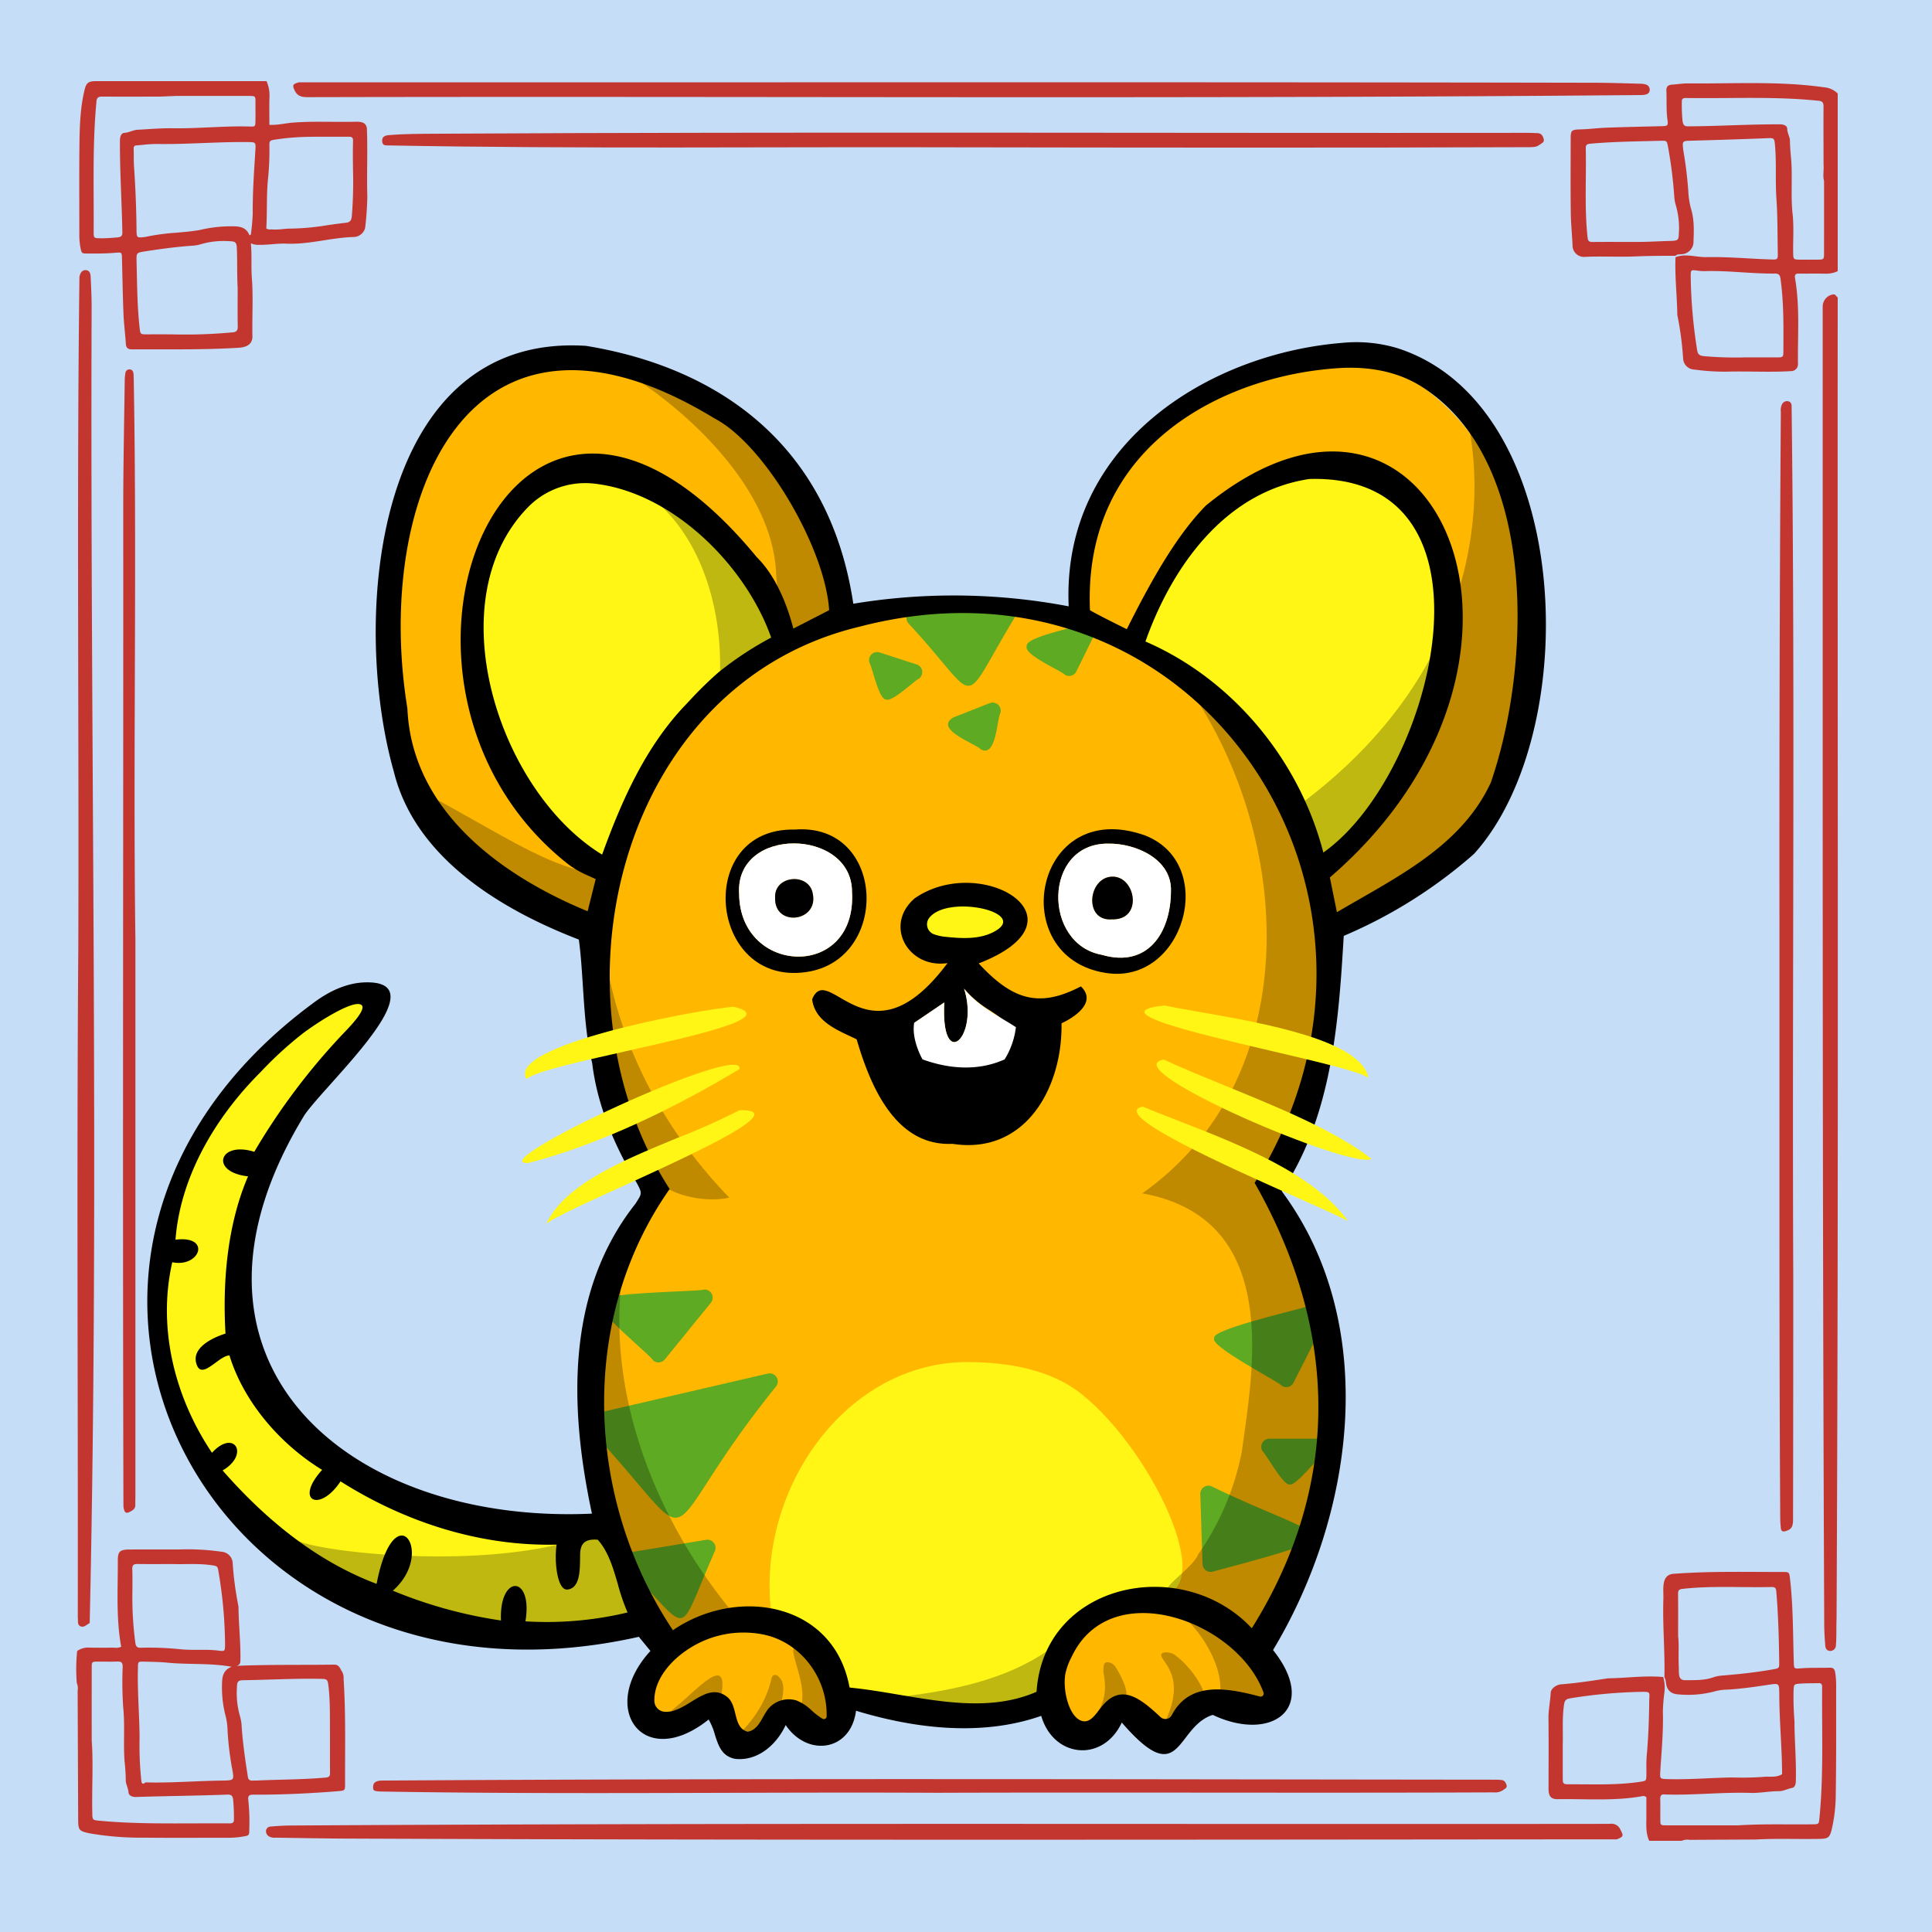 <svg width="600" height="600" viewBox="0 0 600 600" xmlns="http://www.w3.org/2000/svg" xmlns:xlink="http://www.w3.org/1999/xlink">
  <path d="M600,0H0V600H600Z" style="fill: #C5DDF7"/>
  <g>
    <path d="M516.9,520.838c.19-7.982-.575-15.95-.332-23.933.161-3.103-.975-8.096,3.534-8.169,11.159-.817,22.336-.533,33.523-.54,1.908.002,2.039.009,2.252,1.873,1.032,8.726.927,17.528,1.206,26.298.047,1.771.104,1.923,1.957,1.764,3.033-.26,6.065-.114,9.096-.21,1.188-.038,1.627.352,1.818,1.573a27.288,27.288,0,0,1,.281,4.285c-.008,11.186.055,22.374-.126,33.557a49.224,49.224,0,0,1-1.111,10.203c-.752,3.278-1.077,3.54-4.546,3.552-6.384.114-12.788-.179-19.16.188-6.825.033-13.65.056-20.475.108a4.504,4.504,0,0,0-2.556.293H512.186c-1.171-2.466-.87-5.102-.887-7.701-.013-1.987-.002-3.975-.002-5.819a1.408,1.408,0,0,0-1.48-.309c-8.517,1.515-17.205.775-25.808.893-3.117.152-3.145-1.79-3.092-4.352,0-6.868.056-13.738-.027-20.605-.034-2.735.562-5.39.694-8.099.06-1.254,1.69-2.556,3.533-2.629,4.762-.387,9.509-1.109,14.212-1.84,5.736-.061,11.453-.93,17.202-.405a12.155,12.155,0,0,1,.406,4.47,58.264,58.264,0,0,0-.519,6.188c.185,6.147-.399,12.265-.784,18.389-.167,2.649-.199,2.581,2.468,2.66,6.706.196,13.388-.438,20.086-.513a87.687,87.687,0,0,0,9.327-.173c1.966-.234,4.092.323,5.929-.85-.023-8.371-.873-16.715-.871-25.092-.064-3.109-.022-3.166-3.233-2.686-4.335.648-8.666,1.295-13.05,1.529a14.798,14.798,0,0,0-3.547.475,32.121,32.121,0,0,1-11.38,1.008c-2.381-.127-3.652-1.192-3.98-3.557A4.843,4.843,0,0,0,516.9,520.838Zm4.257-12.652c.323,2.347.029,5.947.209,9.535.086,1.584-.387,4.151,1.978,4.073,2.869-.029,5.741.117,8.526-.819a10.944,10.944,0,0,1,2.562-.584c5.397-.433,10.775-.988,16.109-1.947,1.983-.357,2.041-.288,2.012-2.349-.104-7.327-.289-14.65-.922-21.957-.097-1.114-.565-1.302-1.493-1.279-9.17.23-18.357-.451-27.516.572-1.132.127-1.501.416-1.486,1.544C521.189,498.966,521.157,502.959,521.157,508.186Zm18.563,58.693c7.991-.502,15.187-.223,23.072-.322,2.05-.009,2.055-.038,2.241-1.876,1.305-13.125.755-26.326.846-39.492-.095-.903.401-2.53-.992-2.466-1.994.043-3.997-.006-5.982.157-1.804.148-1.781.25-1.894,2.002a92.159,92.159,0,0,0,.276,9.575c.008,6.149.592,12.269.431,18.431.011,1.02-.19,2.19-1.191,2.375-1.392.258-2.706,1.013-4.059,1.004-2.968-.021-5.881.634-8.838.537-8.867-.286-17.711.779-26.575.486-1.215-.167-1.481.461-1.449,1.545.062,2.075.002,4.154.023,6.231.017,1.776.035,1.805,1.876,1.808C525.094,566.886,532.683,566.879,539.72,566.879Zm-54.393-25.295c0,3.863-.005,7.056.002,10.25.005,2.285.013,2.296,2.397,2.3,7.252-.028,14.55.306,21.745-.793,1.788-.289,1.795-.315,1.825-2.09.033-1.915-.056-3.838.083-5.745.54-5.879.743-11.763.809-17.665.157-2.411.165-2.424-2.139-2.428a153.7,153.7,0,0,0-22.327,2.007c-1.621.235-1.833.856-2.021,2.173C485.102,533.806,485.459,538.035,485.327,541.584Z" style="fill: #C3362F"/>
    <path d="M570.72,84.214a8.494,8.494,0,0,1-3.923.777c-2.712-.065-5.427.002-8.141-.024-1.052-.01-1.376.356-1.188,1.441,1.522,8.787.799,17.653.906,26.492a2.138,2.138,0,0,1-1.886,2.339c-6.82.443-13.726-.027-20.571.191a71.437,71.437,0,0,1-9.77-.666,3.608,3.608,0,0,1-3.448-3.51A98.321,98.321,0,0,0,520.905,97.798c-.086-5.963-.794-11.933-.566-17.911,3.04-1.24,6.35.002,9.461-.032,6.717-.145,13.399.504,20.099.718,2.206.071,2.255.062,2.21-2.225-.111-5.58-.041-11.156-.428-16.742-.397-5.719.096-11.484-.51-17.219-.131-1.239-.399-1.547-1.678-1.495-8.056.333-16.116.575-24.175.8-2.887.08-2.902.035-2.554,2.996.716,4.084,1.207,8.184,1.535,12.317a26.326,26.326,0,0,0,.81,5.661c1.065,3.331.965,6.776.824,10.21a3.877,3.877,0,0,1-3.805,4.077c-.624.079-1.291-.052-1.78.493-4.224-.02-8.443.016-12.669.193-5.102.214-10.227-.11-15.327.124a3.556,3.556,0,0,1-3.984-3.704c-.173-3.338-.497-6.676-.546-10.014-.112-7.504-.036-15.012-.035-22.518.001-3.066.058-3.273,3.151-3.348,2.559-.061,5.088-.41,7.632-.51,5.821-.229,11.647-.333,17.471-.483,1.873-.048,2.061-.102,1.784-2.112-.407-2.946-.167-5.893-.315-8.833-.068-1.352.511-1.872,1.747-1.959,1.667-.119,3.331-.375,4.998-.383,14.102.14,28.306-.785,42.31,1.225a6.784,6.784,0,0,1,4.155,1.912Zm-63.917-9.077c3.987.06,8.339-.224,12.444-.331,1.845-.076,2.071-.353,2.122-2.12a25.14,25.14,0,0,0-.938-8.989,11.516,11.516,0,0,1-.482-2.817,138.617,138.617,0,0,0-1.904-15.141c-.378-2.004-.362-2.075-2.325-2.021-7.33.201-14.666.256-21.979.925-1.113.102-1.288.6-1.267,1.515.207,9.169-.434,18.354.553,27.512.123,1.145.445,1.498,1.558,1.485C498.657,75.109,502.73,75.137,506.803,75.137Zm59.672-18.987c-.441-1.253-.006-3.473-.156-5.034-.009-5.995-.044-11.99-.008-17.985.006-1.159-.278-1.752-1.54-1.833-13.199-1.393-26.501-.694-39.754-.849-.946.122-2.759-.478-2.704.994a49.39,49.39,0,0,0,.233,6.213c.196,1.19.545,1.587,1.758,1.58,9.511-.045,19.003-.671,28.515-.619,1.04-.01,2.21.375,2.219,1.38.012,1.38.844,2.493.852,3.771.011,1.92.214,3.816.368,5.722.457,5.654-.167,11.334.453,16.992.427,3.897.119,7.826.173,11.741.032,2.395.017,2.402,2.3,2.418q2.518.017,5.036 0c2.234-.013,2.25-.018,2.252-2.194Q566.484,67.3,566.475,56.15ZM541.987,110.995q4.791,0,9.583-.001c2.253-.003,2.266-.008,2.274-2.167.042-7.415.136-14.844-.886-22.208-.148-1.167-.517-1.683-1.772-1.668-7.345.089-14.651-.996-22.005-.745a14.239,14.239,0,0,1-2.141-.178c-1.943-.231-1.958-.238-1.974,1.776a157.639,157.639,0,0,0,1.979,22.812c.202,1.456.753,1.823,2.027,1.983A113.842,113.842,0,0,0,541.987,110.995Z" style="fill: #C3362F"/>
    <path d="M570.36,502.592c-.111,2.865.022,5.778-.217,8.616a1.732,1.732,0,0,1-1.879,1.489c-1.028-.065-1.349-.828-1.412-1.643-.161-2.069-.295-4.145-.317-6.22-.618-136.536-.457-273.076-.483-409.613a3.818,3.818,0,0,1,3.003-3.74c.99-.298,1.127.576,1.665.89C570.613,229.112,571.036,365.865,570.36,502.592Z" style="fill: #C3362F"/>
    <path d="M24.317,294.372c.24-69.15-.51-138.315.341-207.458a8.371,8.371,0,0,1,.038-.958c.176-1.28.933-2.135,1.919-2.066,1.257.089,1.495,1.072,1.541,2.062.136,2.952.285,5.906.307,8.86C27.93,230.959,30.914,368.646,27.855,504.054c-.909.463-1.754,1.454-2.795,1.041-1.162-.463-.743-1.809-.9-2.782C24.256,433.151,23.796,363.186,24.317,294.372Z" style="fill: #C3362F"/>
    <path d="M23.857,522.717a53.799,53.799,0,0,1,.103-9.977,5.875,5.875,0,0,1,3.831-1.057c2.556.066,5.114.032,7.671.01a3.698,3.698,0,0,0,2.178-.284c-1.627-8.831-1.018-17.784-1.05-26.712-.01-2.847.601-3.455,3.539-3.481,5.194-.046,10.389.003,15.584-.019a74.519,74.519,0,0,1,13.14.716,3.699,3.699,0,0,1,3.409,3.516,102.635,102.635,0,0,0,1.802,13.483c.045,5.418.667,10.828.601,16.254-.025.945.085,1.915-1.287,2.182,10.206-.439,20.263-.237,30.453-.379,1.592-.017,1.811,1.359,2.458,2.27a3.97,3.97,0,0,1,.415,2.085c.709,10.926.42,21.867.465,32.804-.027,1.791-.042,1.939-1.826,2.109-8.907.72-17.855,1.159-26.791,1.112-1.211-.026-1.604.495-1.45,1.573a63.682,63.682,0,0,1,.319,9.075c0,2.039-.021,2.041-2.022,2.368a26.433,26.433,0,0,1-4.287.368c-8.791-.014-17.583.074-26.372-.037a91.76,91.76,0,0,1-16.681-1.301c-3.589-.708-3.773-1.004-3.787-4.545q-.074-19.899-.161-39.796A4.055,4.055,0,0,0,23.857,522.717Zm20.087,30.731c.357.812.793.458,1.231.083,7.965.236,15.953-.483,23.927-.552,3.586-.089,3.657-.028,3.009-3.603a93.956,93.956,0,0,1-1.446-12.087,19.188,19.188,0,0,0-.573-4.248,35.237,35.237,0,0,1-1.138-10.184c.03-2.346.463-4.248,3-5.232-6.73-1.196-13.306-.619-20.035-1.275-2.382-.228-4.785-.253-7.181-.31-1.861-.043-1.868-.003-1.894,1.772-.221,7.274.45,14.515.507,21.778A102.607,102.607,0,0,0,43.945,553.448Zm58.534-14.574c-.074-4.956.164-10.38-.539-15.786-.152-1.174-.394-1.655-1.657-1.688-8.225-.216-16.437.287-24.655.406-1.723.025-1.987.401-2.041,2.214a25.741,25.741,0,0,0,.952,8.985,13.48,13.48,0,0,1,.519,3.293c.362,5.159,1.101,10.274,1.901,15.383.176,1.723,1.492,1.221,2.726,1.282,7.162-.337,14.34-.276,21.491-.925,1.076-.098,1.325-.473,1.316-1.443C102.458,546.843,102.479,543.09,102.479,538.874Zm-73.995,1.607c.543,7.109-.01,15.295.19,22.758.003,1.871.151,2.024,1.985,2.184,11.773,1.119,23.602.815,35.41.839,1.757.001,3.514-.017,5.271.005.871.011,1.36-.29,1.315-1.24a60.635,60.635,0,0,0-.254-6.207c-.196-1.311-.721-1.523-1.829-1.488-9.337.351-18.677.427-28.006.727-1.151.098-2.563-.208-2.662-1.48-.105-1.355-.877-2.507-.845-3.813a56.826,56.826,0,0,0-.368-5.716c-.428-5.65.159-11.323-.441-16.977a116.252,116.252,0,0,1-.149-12.45c.002-1.274-.422-1.664-1.649-1.616-1.994.078-3.992.01-5.989.024-1.947.013-1.972.024-1.974,1.932Q28.473,529.222,28.484,540.481Zm25.405-54.75c-4.115,0-7.628.036-11.139-.02-1.207-.019-1.71.32-1.664,1.618.089,2.551.046,5.107.021,7.661a107.959,107.959,0,0,0,.898,15.012c.143,1.102.37,1.775,1.693,1.719a95.454,95.454,0,0,1,12.663.5c3.82.346,7.657-.1,11.47.394,2.033.263,2.047.195,2.062-1.989a139.062,139.062,0,0,0-2.002-22.31c-.3-1.933-.34-1.954-2.18-2.226C61.586,485.48,57.428,485.851,53.889,485.731Z" style="fill: #C3362F"/>
    <path d="M502.11,571.224c-132.008.088-264.041.31-396.042-.242-6.795-.048-13.588-.177-20.382-.279a3.818,3.818,0,0,1-1.875-.263,1.864,1.864,0,0,1-1.196-1.888,1.448,1.448,0,0,1,1.494-1.299c1.907-.17,3.822-.296,5.735-.321,136.697-.838,273.415-.348,410.108-.513a2.979,2.979,0,0,1,3.273,1.797C504.257,570.134,504.233,570.384,502.11,571.224Z" style="fill: #C3362F"/>
    <path d="M92.848,25.567c134.259.056,268.524-.139,402.775.134,4.556.018,9.111.18,13.667.297a6.491,6.491,0,0,1,1.887.255,1.662,1.662,0,0,1,1.154,1.653c.007,1.481-1.631,1.611-2.731,1.612-137.994,1.239-276.008.33-414.01.656-1.843.002-3.236-.291-4.085-2.088C90.733,26.451,90.879,26.088,92.848,25.567Z" style="fill: #C3362F"/>
    <path d="M298.211,45.755c-59.159-.186-118.328.517-177.479-.59-.962-.016-2.001.13-2.054-1.319-.04-1.12.496-1.739,1.946-1.866,5.1-.447,10.221-.411,15.332-.451,112.808-.639,225.619-.154,338.428-.276,1.038 0,2.075.067,3.113.093,1.188.029,1.648.834,1.915,1.814.292,1.068-.631,1.292-1.236,1.773-1.11.882-2.42.755-3.675.776C415.78,45.924,356.821,45.844,298.211,45.755Z" style="fill: #C3362F"/>
    <path d="M552.626,287.659c-.048-42.668.036-106.295.429-159.778a4.048,4.048,0,0,1,.371-2.328,1.756,1.756,0,0,1,1.771-.97,1.347,1.347,0,0,1,1.2,1.296c1.13,89.823.14,179.736.515,269.589q.011,38.259-.063,76.518c-.002,2.219-.568,3.019-2.384,3.539-.77.221-1.292,0-1.386-.813a28.264,28.264,0,0,1-.21-3.103C552.511,414.441,552.662,357.273,552.626,287.659Z" style="fill: #C3362F"/>
    <path d="M290.994,556.765c-57.562-.282-115.149.601-172.698-.394-2.227-.115-2.422-.226-2.422-1.409.001-1.318.814-1.941,2.685-1.993,115.204-.723,230.431-.383,345.641-.272a18.639,18.639,0,0,1,2.152.108c.939.114,1.322.844,1.531,1.641.215.819-.517,1.03-1,1.426a4.337,4.337,0,0,1-2.946.769C406.324,556.869,348.515,556.577,290.994,556.765Z" style="fill: #C3362F"/>
    <path d="M42.053,291.954q0,85.758-.001,171.516c0,1.28-.032,2.559-.029,3.838a1.845,1.845,0,0,1-.945,1.767c-1.891,1.19-2.416,1.008-2.744-1.237-.28-103.454-.009-206.939-.061-310.403.006-13.031.289-26.063.458-39.095a14.611,14.611,0,0,1,.236-2.616,1.226,1.226,0,0,1,1.438-.987c1.239.165,1.05,1.662,1.119,2.594C42.587,175.403,41.283,234.211,42.053,291.954Z" style="fill: #C3362F"/>
    <path d="M82.774,25.2a11,11,0,0,1,.911,5.077c-.086,2.783-.023,5.571-.023,8.485,2.573.153,4.893-.492,7.237-.677,5.91-.466,11.814-.17,17.72-.249,1.983.078,5.045-.649,5.322,2.09.286,7.007-.068,14.065.133,21.085a96.036,96.036,0,0,1-.677,9.78,3.771,3.771,0,0,1-3.403,2.808c-7.098.162-13.975,2.387-21.146,2.07-2.751-.122-5.557.429-8.355.363a5.182,5.182,0,0,1-2.582-.484c.37,3.946-.003,7.75.366,11.576.357,5.637.005,11.35.106,17.012.175,2.686-1.627,3.651-4.067,3.851-11.086.69-22.187.468-33.283.515-1.301.005-1.869-.442-1.954-1.766-.197-3.101-.607-6.19-.731-9.293-.231-5.744-.322-11.494-.467-17.242-.044-1.753-.05-1.88-1.944-1.71-2.95.264-5.898.257-8.85.237-1.72-.012-1.727-.046-2.087-1.764l-.009-.044a20.747,20.747,0,0,1-.352-4.282c0-8.869-.063-17.739.023-26.608.056-5.817.156-11.648,1.427-17.37.602-2.71.972-3.442,3.691-3.46H82.774Zm-4.882,47.684-.429.179c-.892-2.269-2.626-2.742-4.831-2.774a41.866,41.866,0,0,0-10.667,1.157c-2.366.404-4.778.614-7.194.824a68.391,68.391,0,0,0-9.384,1.256,4.078,4.078,0,0,1-.471.087c-2.43.286-2.497.216-2.518-2.307-.055-6.545-.332-13.081-.778-19.612-.074-1.087-.078-2.179-.081-3.27-.003-.747-.005-1.495-.03-2.241-.024-.72.26-.996.957-1.04.733-.047,1.466-.119,2.199-.19a35.187,35.187,0,0,1,4.009-.24c4.84.081,9.673-.106,14.506-.293,4.663-.18,9.326-.36,13.994-.3,2.18.028,2.282.114,2.147,2.322q-.081,1.337-.166,2.675c-.358,5.72-.717,11.438-.666,17.18A63.76,63.76,0,0,1,77.891,72.884Zm-4.32,4.552c.065,1.761.074,3.524.085,5.287.013,2.228.025,4.457.148,6.679q0,1.682-.007,3.364c-.009,2.871-.019,5.741.033,8.611.024,1.34-.462,1.784-1.761,1.853a156.456,156.456,0,0,1-18.545.614c-2.588-.017-5.177-.034-7.761.003-2.178.001-2.179-.009-2.405-2.071l-.018-.164c-.622-5.644-.738-11.31-.854-16.975V84.635q-.036-1.772-.077-3.543c-.063-2.593-.011-2.608,2.628-3.023,4.799-.756,9.613-1.394,14.461-1.75a11.748,11.748,0,0,0,2.823-.458,25.127,25.127,0,0,1,8.75-.967C73.211,74.954,73.496,75.216,73.572,77.436ZM54.744,29.794q10.785-.007,21.57.002c3.486.003,2.984-.225,3.019,3.135.016,1.518.022,3.037-.003,4.555-.029,1.758-.049,1.863-1.684,1.812-7.992-.247-15.954.659-23.946.537-3.664-.056-7.335.265-11.0.468-1.401.078-2.626.877-4.096.967-1.069.066-1.375,1.378-1.362,2.501-.037,9.433.574,18.818.756,28.251.054,1.22-.342,1.61-1.596,1.714-1.754.145-3.5.285-5.258.26-2.035-.029-2.055-.036-2.059-2.183.09-13.409-.398-26.852.865-40.219.051-1.206.564-1.609,1.782-1.599,5.993.048,11.987.012,17.98.006Zm29.682,41.461a4.035,4.035,0,0,0-.427-.004,1.833,1.833,0,0,1-1.303-.324c.135-2.179.158-4.375.18-6.58.03-2.858.059-5.731.334-8.602a85.072,85.072,0,0,0,.464-10.043c-.047-2.063.011-2.072,1.965-2.377a75.882,75.882,0,0,1,10.496-.835c2.466-.04,4.932-.032,7.399-.025,1.531.005,3.062.009,4.593.003.879-.004,1.552.04,1.517,1.231-.085,2.949-.051,5.9-.017,8.851a133.149,133.149,0,0,1-.368,14.622c-.136,1.388-.619,1.892-1.987,2.035-1.896.198-3.783.47-5.671.741a75.208,75.208,0,0,1-11.2,1.044c-.855-.005-1.707.072-2.56.149A19.895,19.895,0,0,1,84.426,71.255Z" style="fill: #C3362F;fill-rule: evenodd"/>
  </g>


  <path d="M412.907,286.795c56.475-22.528,64.096-51.887,61.092-94.295,4.565-42.258-34.665-100.62-83.499-75.5-29.584,12.257-56.429,25.952-54.171,77.843-24.3-8.561-51.106-9.873-75.297-2.394-1.59-17.928-10.026-40.591-16.532-46.45C177.477,85.643,119.285,106.874,120,195.248c.976,22.076,5.004,56.477,23,72.252,5.329,3.074,28.847,16.146,44.549,19.123C185.465,300.81,185.7,315.183,189,328.5c-.113,8.149,3.181,15.255,6.415,22.233,3.064,6.612,6.075,13.108,6.085,20.267-35.201,60.4-10,117.5,7,138.5q.602.745,1.161,1.4A25.589,25.589,0,0,0,205,515.001c-15.636,21.701,2.324,26.503,16.5,14,3.493.477,4.794,3.213,6.085,5.928,1.143,2.402,2.277,4.787,4.915,5.572,7.571-8.79,11.787-7.618,19.064-5.595,1.899.527,4.006,1.113,6.436,1.595a37.609,37.609,0,0,0,2.475-8.645c5.639.697,14.408,1.056,31.525,1.644,2.712-.008,6.199.316,10.018.671,9.357.87,20.703,1.924,27.496-1.263,3.957,11.291,7.578,9.545,12.786,7.035,4.756-2.292,10.835-5.222,19.7.558,10.262-5.984,14.163-8.809,18.438-9.592,3.517-.645,7.288.093,15.062,1.592a34.136,34.136,0,0,0-7.566-15.717c27.823-39.346,35.295-105.103,6.566-141.284-2.2-5.01.558-9.223,3.308-13.422A34.857,34.857,0,0,0,401,352.5c6.745-14.206,10.033-29.552,12-45A111.299,111.299,0,0,0,412.907,286.795Z" style="fill: #FFB700;fill-rule: evenodd"/>
  <g>
    <path d="M242,193.69c-28.5-67.189-97.947-63.157-94,0-1.951,26.886,15.99,65.118,39.5,76.311,6.794-19.153,18.306-42.616,34-56,1.914-2.813,5.997-5.047,10.066-7.272C238.105,203.153,244.605,199.597,242,193.69Z" style="fill: #FFF615"/>
    <path d="M410.501,268.001c21.5-15.5,37.576-42.922,36-70,7.968-75.574-80.867-61.213-92.5,2.5C381.18,212.622,403.062,239.185,410.501,268.001Z" style="fill: #FFF615"/>
    <path d="M195.53,497.88c.529,2.289,1.018,4.403,1.47,6.121C108.962,534.752-27.501,416.56,97.999,314.059c17.5-9.557,20-5.558,15.15,0-97.08,119.646,7.74,157.608,72.35,162.443C189.898,473.536,193.13,487.507,195.53,497.88Z" style="fill: #FFF615"/>
    <path d="M290,531.002c-23.908.067-27.636-7.704-31.434-15.62-3.002-6.257-6.048-12.604-19.133-15.245-4.262-37.933,23.452-77.35,61.311-77.134,12.185.069,25.347,2.226,34.921,9.763,23.32,18.358,45.698,67.49,20.335,62.236-19.305,2.918-22.586,11.178-25.724,19.078C326.424,523.776,322.787,532.931,290,531.002Z" style="fill: #FFF615"/>
    <path d="M298.5,281.002c17.626-2.403,21,11.5-.5,11.5C279,293.002,285.281,279.723,298.5,281.002Z" style="fill: #FFF615"/>
  </g>
  
  <g>
    <path d="M315.649,190.92a2.518,2.518,0,0,0-2.342-3.774L283.805,189.453a2.517,2.517,0,0,0-1.677,4.15C305.499,218.701,297.229,221.05,315.649,190.92Z" style="fill: #5EAA22"/>
    <path d="M339.891,197.105a2.517,2.517,0,0,0-2.97-3.497c-1.581,1.065-18.526,4.099-18.069,7.036-.961,2.724,10.556,7.547,11.876,8.922A2.516,2.516,0,0,0,334.266,208.532Z" style="fill: #5EAA22"/>
    <path d="M273.147,202.622a2.516,2.516,0,0,0-3.13,3.199c.902,1.425,2.863,11.203,5.043,11.391,1.877,1.073,8.875-5.807,10.372-6.475a2.518,2.518,0,0,0-.728-4.381Z" style="fill: #5EAA22"/>
    <path d="M310.722,221.278a2.517,2.517,0,0,0-3.346-2.92l-11.295,4.462c-6.163,3.631,6.716,8.051,8.494,9.873C309.444,235.445,309.537,223.449,310.722,221.278Z" style="fill: #5EAA22"/>
    <path d="M220.785,404.556a2.516,2.516,0,0,0-2.114-4.07c-1.112.643-33.644.855-32.535,3.757-2.13,2.117,15.934,16.67,16.63,18.173a2.516,2.516,0,0,0,3.68-.219Z" style="fill: #5EAA22"/>
    <path d="M412.524,408.134a2.517,2.517,0,0,0-2.923-3.535c-1.227,1.064-33.64,8.011-32.496,10.943-1.729,2.466,20.09,13.57,21.037,14.866A2.517,2.517,0,0,0,401.693,429.42Z" style="fill: #5EAA22"/>
    <path d="M241.086,430.473a2.516,2.516,0,0,0-2.584-3.908L183.979,439.193a2.518,2.518,0,0,0-1.298,4.104C221.013,484.333,200.634,480.559,241.086,430.473Z" style="fill: #5EAA22"/>
    <path d="M394.182,446.808a2.518,2.518,0,0,0-2.044,3.941c1.185,1.057,6.393,10.608,8.356,10.274,1.777.741,9.588-9.176,10.828-9.985a2.517,2.517,0,0,0-1.805-4.23Z" style="fill: #5EAA22"/>
    <path d="M376.296,461.606a2.517,2.517,0,0,0-3.529,2.357L373.459,485.754a2.516,2.516,0,0,0,3.19,2.323C423.552,475.491,411.331,478.688,376.296,461.606Z" style="fill: #5EAA22"/>
    <path d="M222.023,481.663a2.518,2.518,0,0,0-2.698-3.463L195.595,482.095a2.517,2.517,0,0,0-1.394,4.203C215.367,507.427,209.58,509.938,222.023,481.663Z" style="fill: #5EAA22"/>
  </g>


  <g style="opacity: 0.25">
    <path d="M245.734,149.039c9.466,13.085,26.45,47.211,2.265,49.461-4.658-4.074-6.453-13.248-6.927-19.516-.546-24.525-22.866-47.035-41.573-59.984C219.499,122.2,238.656,140.359,245.734,149.039Z"/>
    <path d="M451.999,262c27.731-21.123,24.675-58.51,22.064-90.448v-.009l-.001-.002v-.001c-.194-2.38-.386-4.73-.563-7.04-.872-15.275-11.415-30.114-20.035-42.246l-.085-.119c8.837,24.407,10.772,84.486-52.185,129.543L415.499,285.5c2.907-1.744,5.889-3.466,8.88-5.193C434.251,274.607,444.231,268.844,451.999,262Z"/>
    <path d="M229.499,538.604c5.853-5.853,8.869-11.706,10.141-17.559a1.159,1.159,0,0,1,1.84-.637c1.474,1.312,2.546,2.922,1.079,8.592-2.207.201-2.91,2.22-3.669,4.399C237.732,536.722,236.445,540.416,229.499,538.604Z"/>
    <path d="M395.499,366.5c29.325-46.428,19.017-113.571-24.316-149.903,30.602,46.908,33.472,118.725-16.43,154.011,41.244,7.509,35.177,50.11,31.414,76.541q-.288,2.021-.551,3.908a83.729,83.729,0,0,1-13.505,31.662c-.774,1.974-3.223,4.214-5.538,6.33-4.173,3.815-7.905,7.227-.574,7.951,6.353.222,13.067,4.8,18.773,8.69l.001.001c1.485,1.012,2.902,1.979,4.226,2.809,6.109-4.261,9.134-12.557,12.103-20.698,1.894-5.193,3.764-10.322,6.397-14.302,5.749-24.811,9.802-55.7-1.5-79.5a52.607,52.607,0,0,0-4.875-9.989C397.863,378.355,394.602,372.698,395.499,366.5Z"/>
    <path d="M200.5,498.5c-13.459-27.146-20.431-68.872-7.463-100.646-4.159,36.214,10.784,73.662,33.462,101.646-.875,1.541-4.615,2.761-8.588,4.058-3.922,1.279-8.071,2.633-9.912,4.442-1.779.337-3.398-2.697-4.881-5.478A15.056,15.056,0,0,0,200.5,498.5Z"/>
    <path d="M188.917,302.097c5.508,26.925,18.667,50.252,37.559,69.836-6.815,1.564-16.76-.337-21.476-4.433C189.811,354.31,188.973,318.361,188.917,302.097Z"/>
    <path d="M241.499,197.5c-5.103-17.447-20.541-36.497-38.499-42.436,15.053,12.497,21.012,34.024,20.619,53.034C223.456,210.249,241.046,199.967,241.499,197.5Z"/>
    <path d="M148.208,255.299h.001c16.077,9.078,28.692,16.201,40.79,16.201-2,33.5-42.5-2.5-53-23,4.294,2.33,8.349,4.619,12.204,6.796Z"/>
    <path d="M322,526.5c3.2-3.004,5.702-10.14,3.5-14-12.955,9.12-29.855,12.52-45.132,14.358,1.9.236,3.85.508,5.836.785h.001C298.037,529.294,311.112,531.118,322,526.5Z"/>
    <path d="M368.5,503c15,3,42.249,35.864,10.5,22C379.359,517.247,373.736,507.892,368.5,503Z"/>
    <path d="M364.848,513.949c-1.521-1.081-4.823-1.205-4.118.523a8.986,8.986,0,0,0,.895,1.469c1.922,2.802,5.448,7.942.12,18.961,1.944-.382,3.3-1.959,4.75-3.647,1.862-2.166,3.881-4.515,7.504-4.755C373.611,523.185,368.96,516.87,364.848,513.949Z"/>
    <path d="M248.5,511.5c6.409,4.648,9.587,14.666,8.999,22.5-1.106,2.147-8.145.571-9.909-2,2.982-3.723,1.186-9.948-.159-14.609C246.248,513.289,245.414,510.399,248.5,511.5Z"/>
    <path d="M186.499,475.5c-30.5,13-85.866,6.813-94,3a7.858,7.858,0,0,1,1.806,2.335c4.521,7.231,16.871,26.988,104.194,22.665,1.233.012-2.647-7.876-6.32-15.342C189.376,482.458,186.693,477.004,186.499,475.5Z"/>
    <path d="M339.475,533.871c4.434-5.731,3.822-10.28,3.392-13.477a8.162,8.162,0,0,1-.057-3.306c.523-1.633,2.808-.752,3.702.712,6.708,10.989,2.273,12.61-3.918,14.873C341.587,533.041,340.534,533.426,339.475,533.871Z"/>
    <path d="M213.803,526.704c-1.845,1.668-3.696,3.34-5.332,4.567,4.989.719,7.401-.863,9.745-2.401A11.712,11.712,0,0,1,224,526.5C225.918,515.758,219.889,521.206,213.803,526.704Z"/>
  </g>
  <g>
    <path d="M284.048,279c-9.703,8.37-1.966,21.93,10.215,20.094-15.665,20.992-26.385,14.781-33.411,10.711-3.995-2.314-6.795-3.937-8.63.531.747,6.318,6.766,9.126,11.803,11.476.693.323,1.368.638,2.008.952,4.219,14.341,11.949,33.302,29.783,32.467,22.661,3.495,34.191-17.463,33.845-37.438,4.167-1.926,11.078-6.577,6.02-11.461-12.846,6.714-21.125,4.368-31.739-7.134C339.281,285.465,304.574,264.686,284.048,279Zm9.213,32.317c-1.142,21.861,10.901,10.878,6.146-4.275a32.274,32.274,0,0,0,8.017,6.742c5.502,3.647,9.698,6.429,4.275,15.157a71.845,71.845,0,0,0-7.772.02c-9.696.358-20.063.74-20.023-11.3Zm14.911-21.687c-4.302,2.079-9.464,1.834-14.216,1.337a15.019,15.019,0,0,1-4.02-.861,3.293,3.293,0,0,1-1.441-4.936c5.718-7.752,32.317-1.646,19.677,4.46Z" style="fill: #000;fill-rule: evenodd"/>
    <path d="M222.014,538.709c1.079,3.403,2.141,6.756,6.365,7.531,6.994.721,12.805-4.423,15.619-10.507,6.775,10.016,20.232,8.179,21.847-4.447,18.367,5.573,39.066,8.047,57.521,1.593,3.779,13.053,19.142,14.609,25.018,2.073,12.417,14.36,15.624,10.187,19.838,4.702,2.117-2.756,4.489-5.843,8.411-7.077,18.211,8.629,33.196-1.969,18.725-20.142,25.335-42.158,33.406-101.054,2.728-142.461,15.63-23.421,17.657-52.859,19.223-79.326a149.582,149.582,0,0,0,40.454-25.459c34.21-37.781,31.251-139.392-23.8-157.068a44.483,44.483,0,0,0-17.223-1.63c-42.025,3.442-87.085,31.978-84.85,81.811A190.863,190.863,0,0,0,265,187.5c-7.5-50-42.594-73.495-83.012-80.091-65.816-4.201-73.173,84.776-59.658,132.312,6.62,26.825,33.548,42.882,57.436,52.071.61,4.488.922,9.337,1.243,14.311.518,8.04,1.056,16.406,2.907,24.101,1.583,13.214,7.034,25.856,13.825,37.154,1.696,3.176,1.636,3.27-.075,5.97-.092.145-.188.297-.289.458-21.821,27.591-20.523,63.733-13.542,96.29C107.471,473.542,48.079,422.222,94.6,346.224c1.62-2.328,4.709-5.785,8.228-9.722,11.851-13.26,28.575-31.974,10.476-31.415-5.651.174-11.03,2.747-15.589,6.091C-11.24,391.102,65.006,538.329,198.401,508.326l3.595,4.39c-16.388,17.857-2.164,37.491,18.075,21.295A19.536,19.536,0,0,1,222.014,538.709ZM389.636,367.348c25.38,44.567,27.693,92.568-.873,138.32-21.712-23.133-64.664-14.148-66.849,19.732-13.454,5.861-28.335,3.345-42.757.907-5.194-.879-10.329-1.747-15.316-2.21-4.797-26.502-34.82-31.543-54.863-17.814-27.22-40.797-29.361-96.71-1.013-137.011-38.901-60.338-15.705-156.814,58.968-174.649C371.906,167.225,445.51,278.287,389.636,367.348ZM212.857,218.949c-12.386,12.989-19.722,29.531-25.867,46.46-32.269-19.787-51.282-78.916-23.043-107.858a24.793,24.793,0,0,1,20.042-7.413c24.518,2.423,47.498,25.233,55.511,47.862a104.051,104.051,0,0,0-16.412,10.837,118.279,118.279,0,0,0-9.055,8.876Zm193.791-70.196c62.198-1.741,38.795,91.734,4.327,116.014-7.377-28.585-28.108-53.813-55.245-65.543C363.776,176.477,380.14,152.725,406.648,148.753ZM185,273l-2.5,10c-27.003-11.108-54.623-31.305-55.979-62.984C115.995,155.439,145,83,222,130c15.5,8.116,34.262,40.132,35.5,59.5l-11.117,5.718C244.5,188,241.05,178.983,235,173c-76.446-92.71-129.321,39.014-58.967,95.059a28.784,28.784,0,0,0,6.111,3.653Zm237.117,6.288c-2.323,1.332-4.64,2.66-6.926,4.008L413,272.5c79-68,32.5-173.5-38.5-115.5-8.653,8.822-16.308,21.876-24.56,38.4-9.94-4.9-11.44-5.9-11.44-5.9-2.217-51.098,41.524-72.908,77.285-75.185,8.764-.557,17.743.861,25.225,5.458C477.622,142.268,475.699,206.213,463,243,454.934,260.472,438.393,269.956,422.117,279.288ZM191.894,492.033a62.355,62.355,0,0,0,3,8.734,107.884,107.884,0,0,1-31.717,2.758c2.416-14.491-8.227-14.68-7.587-.265A141.997,141.997,0,0,1,122,494c13.477-11.818.461-30.665-5.044-2.116-18.896-7.138-34.607-20.135-47.823-35.222,8.507-4.954,3.604-13.043-3.303-5.487C54.169,433.811,48.873,412.279,53.499,392c8.669,1.765,12.244-8.424,1-7,1.445-18.976,11.753-37.22,25.914-51.534q.311-.315.623-.63a114.98,114.98,0,0,1,13.327-12.145c5.915-4.342,13.792-8.972,16.819-8.885,4.164.12-2.002,6.51-4.898,9.503a202.696,202.696,0,0,0-27.316,36.395c-11.006-3.446-13.9,6.331-1.932,7.618-6.677,15.5-7.903,33.678-7.005,48.827-3.946,1.263-10.705,4.384-9,9.49,1.008,3.171,3.41,1.403,5.883-.417,1.526-1.124,3.079-2.267,4.348-2.283,4.295,14.089,15.371,27.336,28.782,35.543-8.812,9.7-.736,13.366,5.71,3.569,20.06,12.677,43.268,20.189,67.113,19.648-.801,5.03.165,14.302,3.373,13.942,3.802-.428,3.862-5.679,3.908-9.776.005-.387.009-.764.016-1.126.058-2.852,1.011-4.962,5.474-4.564C188.951,481.882,190.424,486.961,191.894,492.033Zm172.027,40.581a2.223,2.223,0,0,1-3.434.707c-6.436-6.007-12.442-10.843-18.548-3.066-.196.249-.393.51-.594.776-1.44,1.903-3.043,4.022-5.24,3.451-4.01-1.044-6.115-9.26-5.268-14.549a20.051,20.051,0,0,1,1.916-5.283l.054-.113c12.087-25.604,51.566-11.068,59.589,11.097a.948.948,0,0,1-1.161,1.225C381.146,524.217,369.528,521.984,363.921,532.614ZM221.33,508.511a31.246,31.246,0,0,1,16.173-.804c11.272,2.523,19.484,13.395,19.22,25.306a.856.856,0,0,1-1.276.762,22.27,22.27,0,0,1-3.356-2.543,14.464,14.464,0,0,0-4.803-3.162,8.326,8.326,0,0,0-8.825,2.784,22.637,22.637,0,0,0-1.456,2.347c-1.188,2.099-2.371,4.189-4.795,4.604-2.627-.668-3.22-3.061-3.837-5.545-.472-1.901-.957-3.855-2.376-5.132-3.883-3.211-7.543-.954-11.307,1.366-2.778,1.712-5.612,3.46-8.634,3.069a3.447,3.447,0,0,1-2.84-3.518C203.19,519.45,212.178,511.439,221.33,508.511Z" style="fill: #000;fill-rule: evenodd"/>
  </g>
  <path d="M299.408,307.043c4.367,5.56,11.591,8.957,16.091,11.957a24.432,24.432,0,0,1-3.5,10c-10,4.5-19.999,2-25.499,0,0,0-3.5-6-2.596-11.338l9.358-6.344C292.129,333.215,304.162,322.15,299.408,307.043Z" style="fill: #fff"/>
  <g><!--filter-->
    <path d="M372.549,314.271c-4.204-.737-7.933-1.39-10.82-2.003-19.022,1.881,8.629,8.368,33.198,14.132,14.576,3.419,28.067,6.584,30.085,8.382C422.818,323.078,392.396,317.748,372.549,314.271Z" style="fill: #FFF615"/>
    <path d="M194.608,326.41c22.656-5.088,47.011-10.557,33.211-13.764-12.167,1.032-70.879,12.147-64.27,22.453C165.965,332.842,179.93,329.706,194.608,326.41Z" style="fill: #FFF615"/>
    <path d="M381.136,337.439c16.369,6.699,33.672,13.781,44.748,22.429-5.266,3.81-80.465-28.118-64.455-30.806C367.471,331.846,374.221,334.608,381.136,337.439Z" style="fill: #FFF615"/>
    <path d="M164.049,361.187c-15.239.608,67.747-38.161,65.59-29.172C210.759,343.44,186.522,355.445,164.049,361.187Z" style="fill: #FFF615"/>
    <path d="M169.626,380.136c5.571-12.279,24.187-19.928,41.066-26.864a206.612,206.612,0,0,0,18.964-8.493c16.054-.311-13.356,13.138-36.497,23.72C181.607,373.782,171.618,378.35,169.626,380.136Z" style="fill: #FFF615"/>
    <path d="M365.449,347.865c-3.711-1.445-7.287-2.837-10.616-4.207-10.377,2.254,26.078,18.499,48.309,28.406,7.86,3.502,13.941,6.212,15.548,7.232C408.142,364.486,384.94,355.453,365.449,347.865Z" style="fill: #FFF615"/>
  </g>


  <g>
    <path d="M343.482,302.16c-31.606-4.821-22.338-55.102,12.222-42.668C378.457,268.501,367.606,305.925,343.482,302.16Zm.594-40.168c-20.171-.072-20.314,31.273-1.824,34.551,14.211,4.13,21.354-6.907,21.395-19.79C363.997,266.848,352.8,261.853,344.076,261.992Z"/>
    <path d="M246.78,257.633c28.401-2.273,29.866,40.543,3.561,44.251C219.877,306.282,215.592,256.964,246.78,257.633Zm-17.24,19.991c.26,25.315,36.665,26.79,35.057-.661C264.607,257.158,228.171,256.459,229.54,277.624Z"/>
    <path d="M344.076,261.992c8.722-.145,19.922,4.861,19.572,14.762-.043,12.872-7.188,23.929-21.397,19.788C323.764,293.263,323.903,261.919,344.076,261.992Zm1.272,23.517c9.715.264,7.385-13.316.144-13.261C337.855,272.329,336.448,286.22,345.348,285.509Z" style="fill: #fff"/>
    <path d="M229.54,277.624c-1.367-21.165,35.069-20.467,35.059-.66C266.2,304.42,229.797,302.932,229.54,277.624Zm11.18,1.268c-.233,9.061,13.516,7.473,11.7-1.319C251.342,270.882,240.279,271.742,240.72,278.892Z" style="fill: #fff"/>
    <path d="M345.348,285.509c-8.9.711-7.493-13.181.145-13.261C352.735,272.196,355.062,285.773,345.348,285.509Z"/>
    <path d="M240.72,278.892c-.441-7.15,10.623-8.011,11.7-1.319C254.234,286.366,240.487,287.952,240.72,278.892Z"/>
  </g>


</svg>